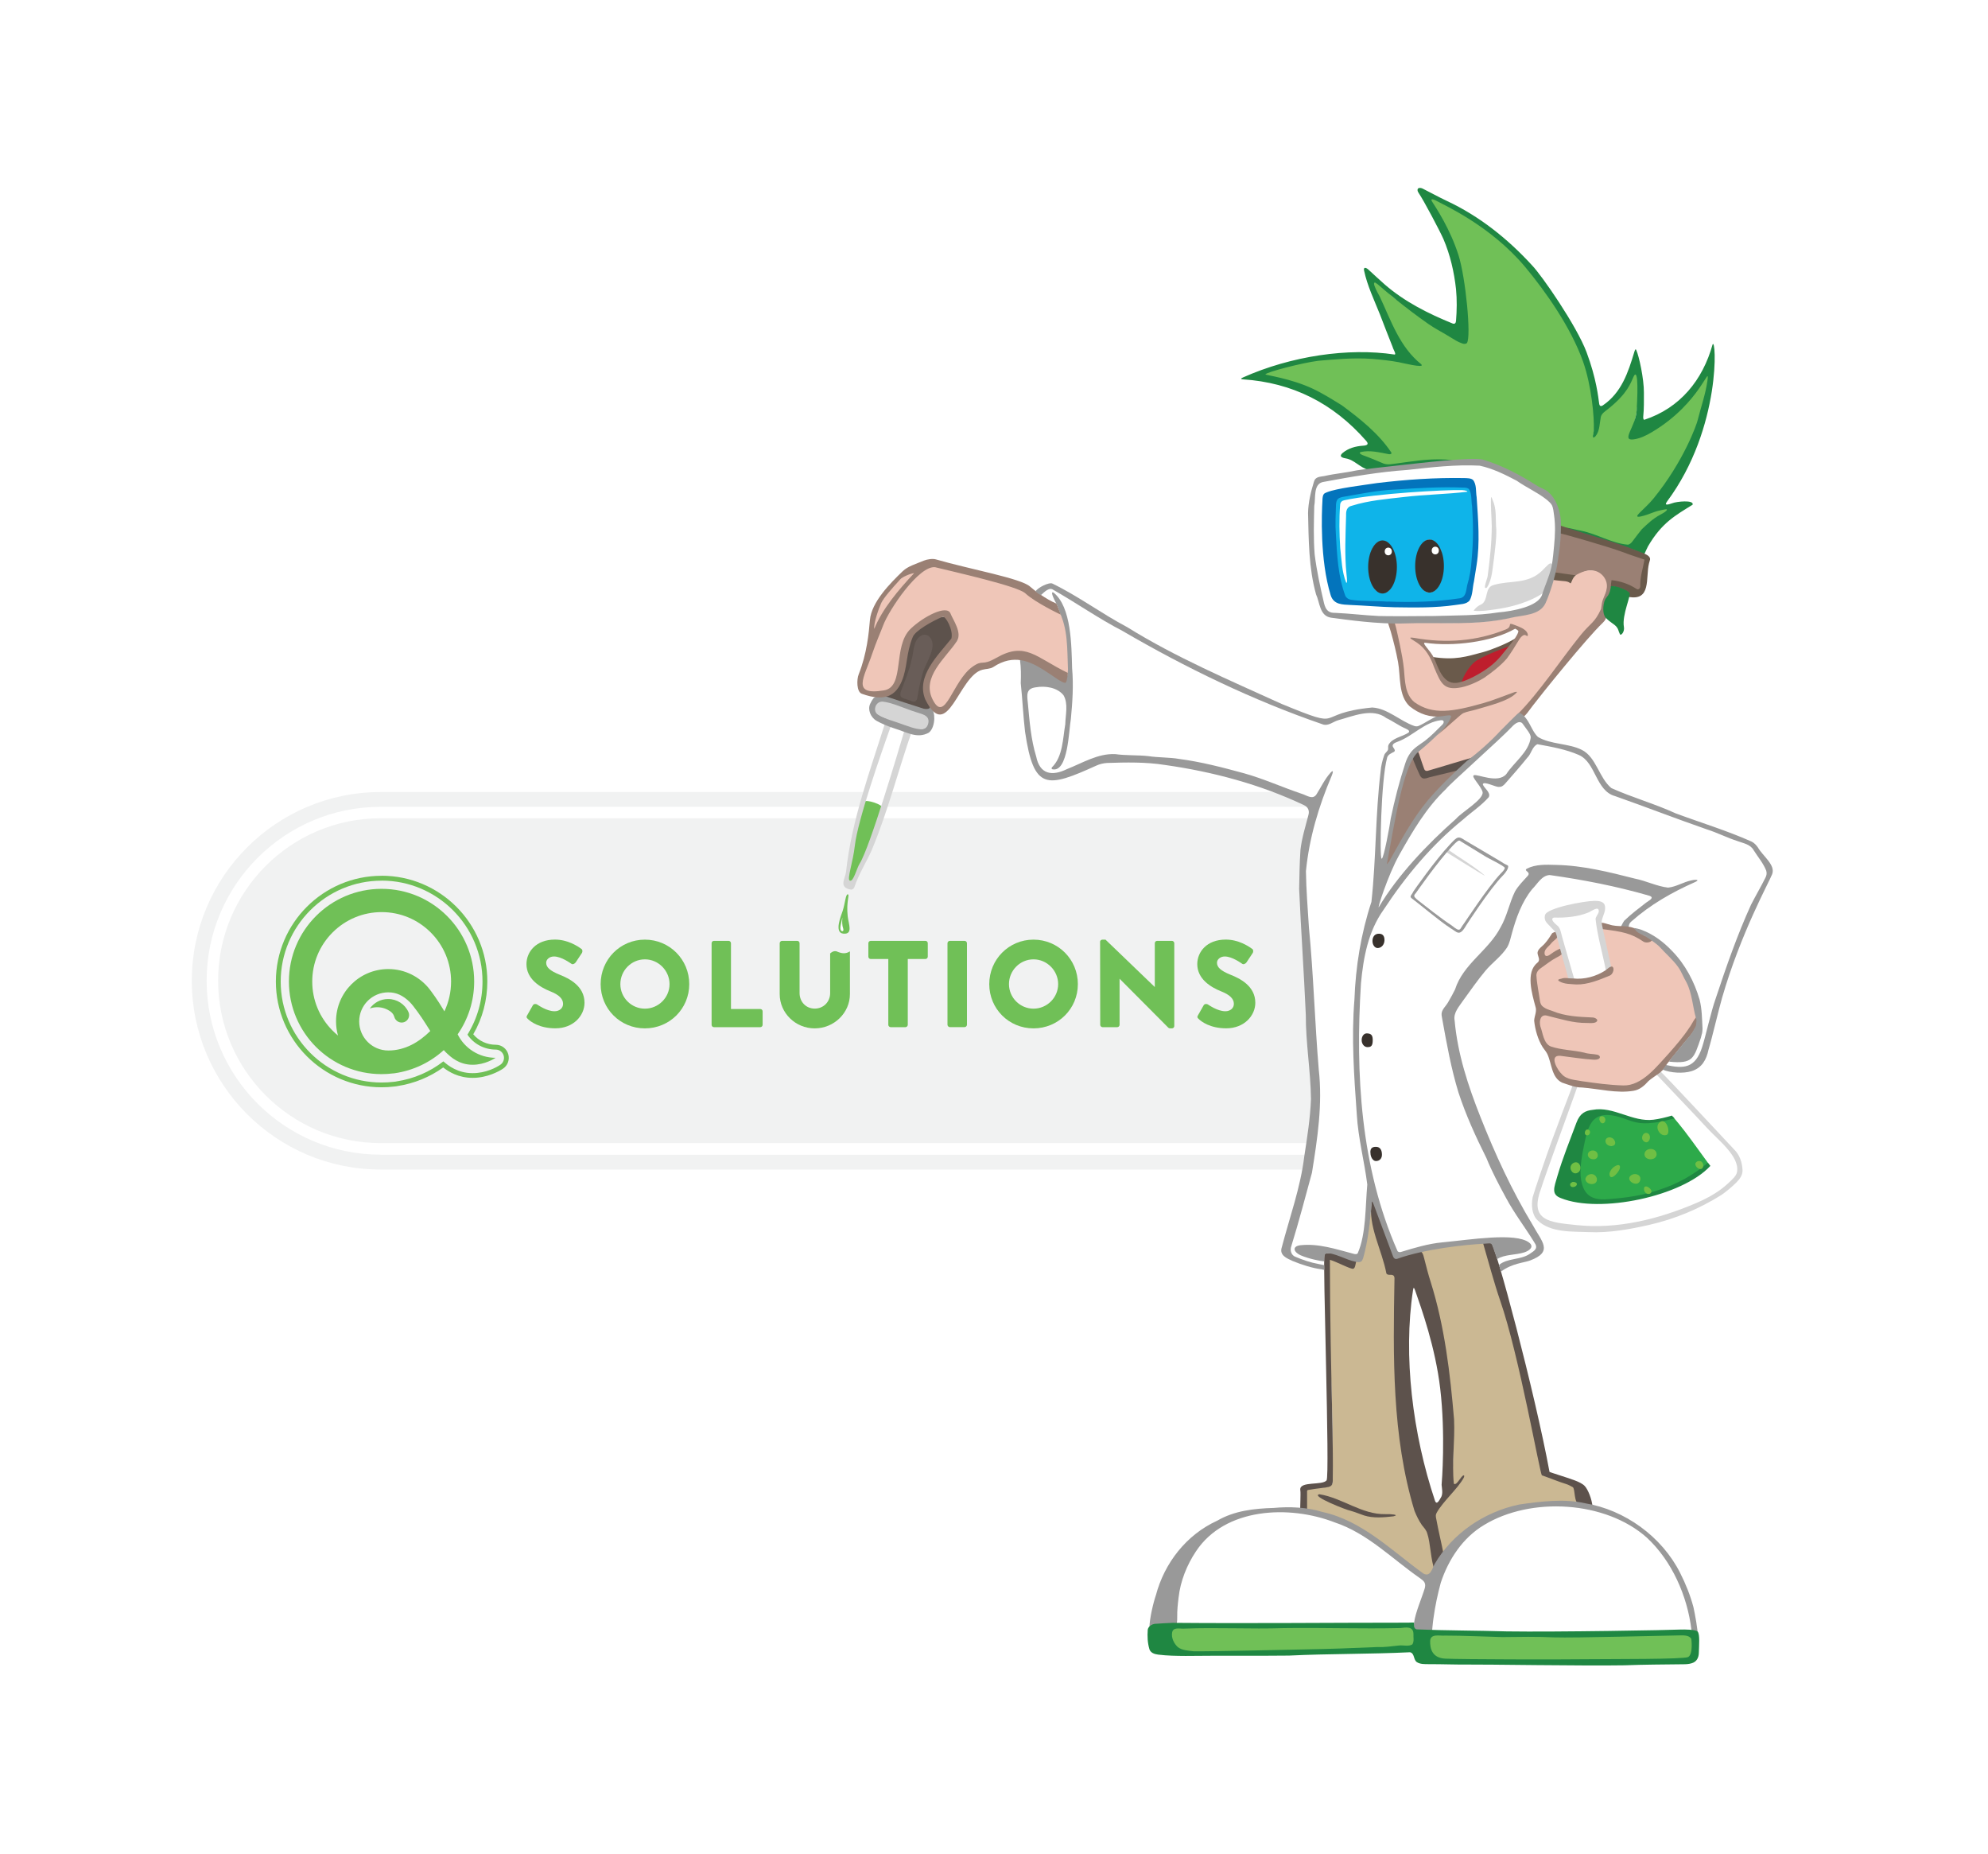<?xml version="1.0" encoding="UTF-8"?><svg xmlns="http://www.w3.org/2000/svg" id="a" viewBox="0 0 345.97 322.55"><defs><style>.b{fill:#469474;}.c{fill:#0374bc;}.d{fill:#70bf44;}.e{fill:#6a5a4b;}.f{fill:#f9f8f8;}.g{fill:#be1e2d;}.h{fill:#7dba95;}.i{fill:#9a8074;}.j{fill:#f1f2f2;}.k{fill:#1f8742;}.l{fill:#fff;}.m{fill:#cbb893;}.n{fill:#dab396;}.o{fill:#efc6b8;}.p{fill:#38312c;}.q{fill:#d5d5d5;}.r{fill:#695d58;}.s{fill:#0fb4e9;}.t{fill:#70c057;}.u{fill:#999;}.v{fill:#5d524c;}.w{fill:#2daa4a;}</style></defs><rect class="l" width="345.97" height="322.55"/><path class="j" d="M236.11,142.37H66.22c-15.58,0-28.26,12.68-28.26,28.26s12.68,28.26,28.26,28.26h169.89v-56.53Z"/><path class="j" d="M66.22,200.9c-16.69,0-30.26-13.58-30.26-30.26s13.58-30.26,30.26-30.26h170.58v-2.57H66.22c-18.11,0-32.84,14.73-32.84,32.84s14.73,32.84,32.84,32.84h170.58v-2.57H66.22Z"/><polygon class="l" points="158 127.05 154.32 139.38 152.86 143.57 149.34 142.03 153.11 130.14 154.49 125.84 158 127.05"/><path class="l" d="M202.31,283.31s1.59-12.38,6.36-15.69,10.88-6.4,20.37-4.18,20.04,12.22,20.04,12.22c0,0,1.92-6.4,7.32-9.66,5.4-3.26,12.63-5.97,21.84-3.3s12.46,8.57,14.48,12.76,2.62,10.1,1.71,11.2-45.43,0-45.43,0l-7.19-2.79-39.49.7v-1.24Z"/><path class="l" d="M269.58,159.3l7.59-1.78s1.57-.03,1.56.56-.62,1.96-.41,3.14,2.05,7.65,1.58,8.01-5.75,2.23-6.25,1.55-2.47-8.67-2.47-8.67l-1.6-1.82v-.98Z"/><path class="l" d="M274.18,188.62l-6.22,17.23s-1.98,5,.17,6.2,6.39,2.45,11.74,1.81,18.21-3.8,21.28-7.76,1.37-4.57-.64-6.79-12.22-13.06-12.22-13.06c0,0-2.08,2.41-5.82,2.64s-8.29-.27-8.29-.27Z"/><path class="l" d="M245.76,126.78s-4.44-2.79-6.61-3.12-6.02,1.06-6.72,1.34-.92,1.1-3.1.3-19.75-8.13-23.82-10.3-21.59-12.54-21.59-12.54c0,0-.95-.75-2.12,0s-4.24,12.88-3.51,19.58c.73,6.69,1.06,13.89,4.74,13s7.08-2.98,10.49-3.28,15.45,1.72,18.13,2.33,16,5.35,16,5.35l.99.62-1.71,8.2s.39,16.9.73,23.93c.33,7.03,1.23,18.8,1.23,18.8l-.78,9.05-1.82,8.13-2.58,9.85,1.9,1.19,5.3,1.39v-3.07l5.47,1.12,1.19-3.24,1.3-8.33,4.22,11.43,6.06-1.59,11.32-1.08-.39,3.09.39,1.67,2.02-.61,4.84-1.73.82-1.45-6.28-9.72-6.98-16.6-3.04-14.11,9.39-12.67,3.62-8.69,3.95-3.68,20.2,3.74-1.06,1.69-4.57,3.33-.84,1.56,6.47,2.62,4.07,4.57s2.97,5.24,2.57,9.5c-.39,4.26-6.03,6.21-6.03,6.21l.05,1.26s3.82,1.35,5.75-.88c1.93-2.24,5.07-15.41,6.52-19.21s6.02-13.72,6.02-13.72l-.45-1.56-2.62-3.46-20.36-7.64s-4.05-1.12-4.9-2.29-2.19-4.81-4.74-6.14-7.38-1.95-7.38-1.95l-2.56-4.09-1.31.42-10.28,9.41-5.56,5.96-6.58,11.33.02-4.24,3.13-13.19,1.82-3.96s3.37-2.39,4.37-3.58,1.57-1.87.96-2.14-2.02.41-2.02.41l-2.64,1.29-1.12.2Z"/><path class="l" d="M231.4,83.18s-1.84-.01-2.23.66-1.34,7.72-.95,11.45,1.49,9.83,2.18,10.93,3.68,1.11,5.52,1.27,23.21.67,27.75-.78,4.25-.45,5.27-3.07,2.16-7.08,2.3-9.52-.12-6.82-1.96-7.94-8.17-5.18-10.92-5.6-20.54,1.58-20.54,1.58l-6.41,1.02Z"/><path class="q" d="M251.78,148.31s6.3,3.94,6.55,4.03-1.19-1.11-3.47-2.59-2.93-1.99-2.93-1.99l-.38.4.23.16Z"/><path class="t" d="M271.13,88.88c-.58-1.44-.94-2.27-2.34-3.18-1.82-.99-3.45-2.19-5.3-3.15-3.04-1.46-6.95-2.99-10.43-2.26-1.67.18-2.88-.21-4.57,0-2.56.04-4.97.65-7.52.75-.5-.04-1.44-.43-1.88-.64-1.01-.53-1.8-.85-2.79-1.39-.26-.2.26-.7.49-.75,1.53-.28,2.47-.09,3.97.2,1.39.16-.13-.88-.42-1.28-1.95-2.36-4.21-4.08-6.67-5.94-1.79-1.25-3.14-1.81-5.04-2.86-1.23-.41-2.25-1.01-3.44-1.52-1.31-.3-3.38-.79-4.66-1.23-.75-.24-.24-1,.25-1.2,2.69-.66,5.07-1.48,7.85-1.81,2.93-.3,6.06-.97,9-.75,1.11.08,2.71.36,3.82.42,1.82.37,2.97.85,4.85,1.06,1.05.08-.26-.43-.47-.7-3.18-3.05-4.58-7.18-6.41-11.07-.21-.45-.72-2.14-.33-2.43.13-.07.79.18.98.33.76.72,1.35,1.14,2.04,1.9.37.43,1.18.91,1.67,1.23.53.39,1.04.9,1.59,1.26,2.29,1.65,4.71,2.62,7.06,4.18.75.38,1.45,1.33,2.27.81.89-1.22.11-2.04.21-3.46.2-2.21-.1-3.67-.61-5.77-.44-3.08-1.19-6.46-2.45-9.29-.7-1.03-1.65-2.73-2.26-3.82-.37-.59-1.15-2.5.17-2.04,1.66,1.04,3.5,1.81,5.16,2.76,1.45,1,2.82,2.02,4.3,2.93.56.54,1.31,1.27,1.95,1.73,1.6,1.2,2.87,2.57,4.21,4.07,1.24,1.3,2.36,2.4,3.43,3.9.72,1.03,1.49,2.4,2.12,3.49,2.02,2.42,3.87,5.15,4.57,8.28.33,1.4,1.07,2.6,1.23,4.07.4,1.19.53,2.75.64,4.02.15,1.68.18,3.3.08,4.94-.01.47-.48,1.53.28.73.87-1.07.15-2.24.78-3.4.29-.44,1.18-1.13,1.62-1.42,1.14-.67,1.78-1.47,2.46-2.6.51-.71.93-1.46,1.28-2.26.17-.3.4-.89.8-.77.1.05.18.17.24.33.19.86.2,1.77.3,2.65.24,1.39-.37,2.59-.42,3.95-.27,1.37-.61,2.43-.84,3.8-.07.22.8.25,1.45.06,3.08-1,5.43-3.37,7.84-5.4,1.21-1.34,2.5-3.49,3.57-4.92,1.66-1.73-.98,7.58-1.03,8.03-.28,2.28-1.85,4.59-2.71,6.72-1.69,2.43-2.93,4.37-4.8,6.67-.71.82-1.25.87-1.99,1.67-.23.25-.76.81-.68,1,.2.41.48.01.85-.11.87-.32,2.19-.88,3.05-1.06.4-.08,1.82.09.81.81-1.47.88-3.01,2.09-4.18,3.36-.78.75-1.27,2.39-2.31,2.78-2.8-.21-5.61-1.7-8.37-2.24-.96-.29-3.2-.88-4.07-1.37-.41-.42.13-1.05-.18-1.62l-.05-1.17Z"/><path class="i" d="M270.5,97.93c-.02-.52.51-4.1.64-5.37.17-.59,1.48.2,1.98.35,2.49.66,4.92,1.53,7.37,2.36,1.88.71,4.03.88,5.76,1.8.08.1,0,.45,0,.59-.11.7-.33,1.45-.44,2.17-.15.76-.2,1.59-.23,2.41-.03.22-.5.85-.7.77-1.21-.71-1.87-1.31-3.26-1.54-.2-.03-.82-.39-.91-.19-.11.7-.25,1.41-.61,2.06-.24.5-.7.86-.81,1.42-.21.75.11,1.47.26,2.19.08.55-.23,1.04-.61,1.4-2.89,2.75-10.73,12.5-12.14,14.36-.89,1.17-1.17,1.65-1.8,2.13-.51.33-1.62.98-2.4,2.02-.33.44-.25-.38-.77-.14-1.43.7.88-1.51,1.1-1.73,3.13-3.1,5.71-6.57,8.48-9.95.65-.98,1.68-2.18,2.42-3.08,1.55-2.14,2.94-3.8,4.36-6.04.08-.14.19-.32.19-.47,0-.09-.05-.32-.09-.4-.07-.21.03-.4.17-.58,1.78-1.66,1.32-4.63-1.22-5.15-1.6-.33-2.89,1.08-4.11,1.89-.32.08-.05-.39.04-.54.18-.29-.24-.42-.44-.57-.68-.29-.85.18-1.57,0-.18-.04-.73-.11-.82-.27,0,0,.2-1.52.18-1.94Z"/><path class="l" d="M247.24,111.61s1.65,2.33,1.76,2.59l.11.26s2.06,1.12,5.87.11,9.06-3.11,9.16-3.37.42-1.49.2-1.74-.89-.46-.89-.46c0,0-2.19,1.59-5.97,2.25-2.16.37-5,.59-6.56.54s-3.67-.18-3.67-.18Z"/><path class="e" d="M262.62,112.57c-1.12.68-2.98,1.08-4.04,1.91-1.94,1.17-3.04,4.76-5.61,4.6-1.27-.04-2.36-1.35-2.82-2.49-.34-.78-1.09-2.33-.89-2.29,4.02.63,5.95-.07,8.86-.84,1.35-.36,3.95-1.4,5.5-2.32.27-.16-.51,1.11-.99,1.44Z"/><path class="g" d="M263.16,112.27s-3.9,1.29-6.09,2.6c-1.59.95-2.95,3.79-2.71,4.22s4.62-2.11,5.73-3.16,3.06-3.66,3.06-3.66Z"/><path class="o" d="M252.57,124.92c1.07-2.46-6.65.96-7.96-4.75-.74-3.21-.87-7.41-1.82-10.25-.59-1.78-.49-1.74.84-1.78,2.45-.06,6.31.25,8.72.25,3.66-.05,7.32-.12,10.87-1.04,4.41-.65,5.37-1.96,6.74-6.33.32-1.19,1.62-.39,2.59-.18.52.12.72-.11,1.22-.45.93-.65,2.11-1.21,3.26-1.14,1.61.04,2.91,1.65,2.57,3.22-.16.94-.67,1.63-.82,2.49-.04.12-.11.87-.15,1-1.14,2.47-1.8,2.39-3.49,4.47-3.44,4.22-7.24,10.07-11.1,13.91-1.13,1.09-2.52,2.77-3.52,3.92-1.29,1.33-2.88,2.93-4.46,3.97-2.08.98-4.48,1.55-6.73,2.26-.63.18-1.7-.02-2.07-.66-.32-.59-.54-1.81-.78-2.45-.37-.99.96-1.55,1.99-2.18,1.71-1.04,4.09-4.29,4.09-4.29ZM251.44,118.62c1.42,1.53,3.46-.05,5.21-.29.96-.26,1.45-.94,2.3-1.42,1.07-.77,2.18-1.33,3.03-2.41.63-.9,1.29-1.89,1.86-2.85.34-.62.79-1.49,1.53-1.33.44.1.34-.02.08-.33-.58-.69-1.11-.91-2.01-.99-.62-.06-.72.31-1.23.7-.15.11-.94.37-1.16.46-4.35,1.73-8.64,2.01-14.17,1.13-.08.05-1.24-.33-1.03-.15.24.19.96.53,1.26.74.48.33.64.77,1.09,1.15,1.21.99,1.27,2.29,1.95,3.56.32.58.46,1.05.83,1.56l.47.46Z"/><path class="i" d="M241.25,150.69c0-3.06,1.15-6.23,1.58-9.29.51-2.81,1.28-5.61,2.28-8.3.25-.48.38-1.47.88-1.33.48.16.97,1.98,1.69,2.44,1.13.75,2.46.08,3.71-.21,1.27-.33,2.88-.42,2,.7-2.29,2.42-5.18,5.15-7.03,7.93-1.87,2.61-3.17,5.59-5.09,8.07h-.01Z"/><path class="v" d="M248.81,135.23c-.37.11-.79.3-1.17.2-.27-.07-.45-.35-.57-.6-.38-.82-.75-1.66-1.07-2.47-.41-1.04,0-1.27.22-1.75.34-.57.75.56.87.98.26.75.5,1.54.78,2.26.12.26.36.34.64.25,2.28-.65,5.77-1.75,7.92-2.34,1.09-.13-2.06,2.12-2.28,2.17,0,0-3.82.92-5.33,1.3Z"/><path class="o" d="M270.99,162.42c.17.61.76,2.83.94,3.44-.66.42-2.11.61-2.8,1.05-.45-.24-.94-1.15-.64-1.56.47-.66.95-1.07,1.44-1.71.06-.08.98-1.16,1.06-1.21Z"/><path class="o" d="M281.72,161.7c1.82.36,3.08.65,4.73,1.47.59.2,1.81.68,1.99.81,2.83,2.44,5.36,5.9,6.09,9.65.24,1.48,1.48,2.77.12,4.71-1.28,1.81-2.85,3.8-4.32,5.44-1.77,1.95-3.55,4.1-6.01,5.21-.91.36-2.81.18-3.77.13-2.31-.14-3.99-.45-6.28-.81-.87-.15-1.72-.41-2.45-.93-1.11-.63-2.59-4.17-.29-4.03,1.06-.06,6.65,1.68,6.77.54-.42-.53-1.84-.24-2.49-.4-2.2-.56-4.17-.33-6.19-1.3-.48-.3-1.12-1.41-1.33-1.93-.36-.97-.48-2.46-.37-3.33.1-.92,1.23-.51,1.94-.31,2.46.57,4.57,1.6,7.09,1.17.6-.18.87-.45.24-.61-1.26-.23-2.3.12-3.54-.13-1.61-.28-5.38-.74-5.95-2.44-.21-.68-.46-2.35-.59-3.05-.33-1.76,0-2.59,1.45-3.85,1.63-1.42,4.13-3.43,3.89.12-.07.96,1.34,2.04.73,2.56-.82.77.52.72.96.74,1.62.08,3.14-.68,4.68-1.21,1.11-.31,1.42-.31,1.16-1.53-.2-1.51-.74-3.91-1.11-5.33-.08-.39-.41-1.51-.19-1.84,0,0,2.58.4,3.04.48Z"/><path class="q" d="M288.88,186.33c1.72,1.64,10.46,11.09,12.91,13.67.97.93,1.4,2.26,1.46,3.58.04.86-.47,1.56-1.08,2.17-.81.8-1.69,1.53-2.62,2.18-3.82,2.4-8.12,4.19-12.54,5.19-3.37.77-7.06,1.43-10.52,1.26-2.69-.13-6.69.17-8.95-2.1-.96-.96-1.09-2.7-.8-4.01.2-.81,2.38-7.23,3.26-9.62,1.22-3.28,2.64-7.12,3.84-10.19l.69.56c-.78,2.28-5.76,15.82-6.36,17.85-2.07,5.6,1.59,5.8,6.15,6.28,7.12.76,14.23-1.01,20.71-3.76,2.1-.89,4.12-1.99,5.79-3.57.6-.58,1.33-1.17,1.47-1.89.51-2.72-3.33-5.6-5.23-7.69-1.79-1.97-8.13-8.56-8.97-9.48-.2-.23.52-.71.79-.45Z"/><path class="m" d="M258.91,216.03c.49,1.67.68,3.4,1.13,5.08,1.09,3.48,2.24,8.1,3.06,11.66.7,2.44.84,3.13,1.39,5.55.43,1.5,1.22,3.79,1.53,5.32.85,4.19,1.86,6.98,2.22,10.63.07,1.48.76,2.27,2.03,2.72.56.21,2.22.92,2.78,1.12,1.16.31,2.27,1.18,2.43,2.43.49,1.82-1.77,1.07-3.21,1.07-2.28-.03-4.68.15-6.98.43-12.54,1.96-14.03,12.61-14.83,6.83-.16-1.11-.37-3.35-.58-4.32-.1-.47-.15-.98.03-1.44,1.23-2.04,3.1-3.75,4.43-5.76.13-.19.46-.34,0,0-.37.19-1.22,1.86-1.63,1.22-.17-.4,0-1.93.04-2.44.13-1.34.16-2.73.15-4.08.04-4.41-.12-8.97-.86-13.32-.68-6.74-2.39-13.2-4.37-19.65-.35-.86-1.29-1.69-.29-1.89,1.31-.37,3.29-.71,4.62-.86,1.43-.15,2.57-.21,4.02-.3.37-.03,2.79-.35,2.89,0Z"/><path class="m" d="M226.9,263.06v-4.02c1.3-.44,4.15.27,5-.92.06-3.17.04-6.35.02-9.53-.23-9.81-.76-20.24-.78-30.05,1.51.43,1.98.87,4.79.83,1.94-.02,2.65-9.1,2.65-9.1,0,0,2.19,7.36,2.85,10.59.36-.07,1.63.69,1.91.63.51,12.94-1.38,28.98,4.03,42.35,1.25.71,1.78,3.12,1.99,4.34.44,1.41.86,7.64-1.92,5.82-6.47-4.23-12.7-9.63-20.54-10.95Z"/><path class="v" d="M274.91,261.67c-1.06.05-.74-2.67-1.21-2.92-.37-.19-.72-.41-1.12-.53-1.43-.44-2.83-1.04-4.24-1.52-.35-.21-3.96-20.92-7.28-30.45-1.02-2.96-2.05-6.81-2.93-9.83-.23-.75.66-.64,1.28-.4.82.35,7.72,26.35,10.25,40.08,0,0,.8.3,1.76.59,1.66.56,3.71,1.1,4.39,1.89.51.53,1.25,2.26,1.34,3.64,0,0-1.69-.58-2.25-.55Z"/><path class="v" d="M242.68,222.34c-.04-.24-.05-.21-.09-.3-.04-.06-.09-.11-.15-.15-.34-.2-.95.08-1.17-.32-.76-4.1-3.24-8.26-2.57-12.42.07-.28.16-.31.29-.04,1.24,2.9,2.21,6.06,3.4,9.01.14.3.34.45.68.39.84-.17,1.71-.35,2.47-.57,1.39-.33,1.92-.77,2.33,1.09.29,1.17.72,2.82,1.12,4.06,2.42,7.69,3.38,15.87,4.06,23.89.17,3.71-.41,7.5-.04,11.17.5.45,1.26-1.44,1.73-1.45.16.07.04.28-.01.43-1.08,1.95-3.6,4.09-4.71,6.08-.2.36-.16.65-.08,1.03.34,1.89.92,4.28,1.28,6.14.1.89-.44,1.18-1,1.8-.16.14-.38,1.25-.54,1-.68-1.55-.74-4.79-1.29-6.35-.16-.59-.55-.99-.92-1.45-.53-.76-.95-1.62-1.31-2.51-3.96-13.05-3.72-26.94-3.48-40.45v-.09ZM246.25,224.48c-.04-.12-.15-.44-.23-.38-.05.03-.08.18-.11.37-1.75,11.39-.08,25.03,3.82,36.65.33.9.84-.27,1.11-.71.28-.62.1-1.39.04-2.06.05-.45.7-8.81-.24-16.74-.85-7.19-3.24-13.86-4.38-17.12Z"/><path class="v" d="M230.5,218.26c-.35.7.97,38.61.36,39.32-.77.91-4.61.1-4.58,1.58.09.6.02,1.22.03,1.83,0,0,0,0,0,0l-.04,1.55,1.2.21v-3.32c0-.09.07-.16.15-.18,3.76-.68,4.39-.08,4.32-1.98.06-3.17-.02-5.5-.04-8.67-.23-9.81-.45-19.6-.46-29.4,1.1.29,3.63,1.68,4.07,1.55.38-.11.36-.86.59-1.55,0,0-5.19-1.8-5.61-.93Z"/><path class="t" d="M245.87,286.74c-.34.66-42.14,1.75-42.25,0-.05-.83-.34-4.04,1.06-3.6,6.2-.09,12.89.07,19.11-.06,7.23-.19,14.5-.06,21.81-.2,1.25-.02.63,3.18.28,3.86Z"/><path class="t" d="M148.97,143.99c.52-1.84.83-3.4,1.41-4.48.27-.51,3.41.48,3.23,1.17-1.33,5.11-1.62,4.79-2.35,6.57-.62,1.23-1.09,2.81-1.79,4.02-.13.19-.81,3.16-1.92,2.33-.15-.11.65-4.46.84-5.33.31-1.44.59-4.28.59-4.28Z"/><path class="q" d="M158.66,127.33c-2.22,6.31-4.12,13.79-6.91,20.48-.77,1.84-2.26,4.13-3.09,6.62-.06.19-.4.39-.55.36-2.26-.37-1-1.93-.87-3.13.95-8.91,4.2-17.58,6.83-26,.14-.45.66.17,1.12.24-1.91,5.31-5.92,16.83-6.42,21.21-.33,2.97-1.42,5.88-.88,6.11.64.27,1.21-2.18,1.72-2.97,1.76-2.78,6.75-19.62,7.88-23.47-.12.41.78.37,1.17.55Z"/><path class="u" d="M155.72,126.76c-1.21-.37-2.48-.95-3.17-1.34-1.05-.6-1.59-1.98-1.11-2.97.75-1.56.98-1.28,3.01-1.53.49-.07,1.26-1.81,2.51-1.53.28.08,3.01.88,3.58,1.09.72.26,1.19,2.1,1.37,2.33.55.68.7,1.51.68,2.26-.02.82-.28,1.89-.95,2.41-2.03,1.1-3.78-.07-5.93-.72ZM161.51,125.42c-.07-1.18-1.69-1.09-2.51-1.5-1.73-.61-3.44-1.36-5.23-1.73-1.17-.06-1.91,1.11-1.03,2.02.56.51,1.34.7,2.05.92,1.7.42,3.33,1.11,5.06,1.6,1.01.35,1.61-.2,1.65-1.22v-.09Z"/><path class="v" d="M156.11,119.29s-1.36,1.56-1.66,1.63-.48.18-.37.22,6.48,2.13,6.71,2.18,1.37.18.94-.58-1.15-2.71-.93-3.85,2.66-5.02,3.42-5.86,2.1-1.88,1.66-3.2-.6-2.59-1.86-2.51-4,.71-4.87,2.36-1.61,5.01-1.84,5.79-.19,1.99-.39,2.45c-.35.8-.81,1.37-.81,1.37Z"/><path class="k" d="M290.12,87.25c-.68.92.51.42.93.3.66-.28,3.78-.63,3.52.26-3.01,1.88-5.36,3.12-7.77,7.25-.29.5-.77,1.96-1.06,1.58-1.02-1.32-3.91-1.48-5.48-2.01-2.1-.48-3.63-1.51-5.72-1.96-.71-.18-1.6-.47-2.19-.85.84-.01,1.95.39,2.85.53,2.75.55,5.32,2.19,8.11,2.42.32-.05.59-.31.79-.58.55-.73,1.07-1.44,1.63-2.11.96-.91,1.94-1.85,3.13-2.48,1.61-.85,1.23-1.01,1.11-1-.28.03-.72.13-1.04.2-1.14.22-2.04.77-3.34,1.05-1.84.39.55-1.12,2.19-3.14,5.2-6.39,7.53-12.87,7.71-13.77.55-2.2,1.32-4.35,1.64-6.6.47-3.4-1.05,3.74-9.65,8.85-.98.58-2.07,1.12-3.2,1.26-2.22.28.37-2.23.54-4.96.3-4.84.12-7.35-.54-5.93-.47,1-1,2.88-4.45,5.62-.49.39-1.08.74-1.24,1.36-.22,1.1-.16,2.45-.94,3.38-.75.72-.28-.63-.29-1.05.13-2.12-.38-7.78-1.87-11.98-2.12-5.96-6.56-12.24-10.05-16.42-6.04-7.23-14.23-10.83-15.58-11.59-.35-.17-.9-.4-.7.09.81,1.27,3.2,4.85,4.66,9.42,1.24,3.88,2.25,14.21,1.47,15.29-.21.2-.51.18-.81.08-.78-.26-1.48-.72-2.18-1.15-1.23-.78-2.54-1.41-3.73-2.25-4.16-2.91-7.61-5.86-8.48-6.62-2.04-1.81-.26,1.36.01,1.83,2.01,4.26,3.45,8.77,7.24,11.81.8.8-3.61-.32-3.92-.36-1.26-.25-3.27-.47-4.56-.57-3.42-.26-7.02.12-9.39.32-2.8.33-9.15,2-9.25,2.37-.03.12,4.47.7,8.3,2.52,1.72.81,3.37,1.86,5,2.86,3.2,2.36,6.44,4.94,8.63,8.24.05.27-.24.29-.46.26-1.58-.29-3.26-.74-4.88-.37-.42.17.07.42.29.52,1.25.45,2.49.97,3.7,1.49.74.26,1.53.06,2.28-.03,2.8-.35,5.27-.84,8.45-.68,1.27.06,1.84.28,1.97.47-.71.33-2.61.28-3.43.4-3.9.39-7.5.66-11.41.97-1.37.06-2.66-1.49-3.92-1.89-.42-.19-1.23-.15-1.4-.56-.02-.19.15-.39.32-.53,1-.84,2.25-1.17,3.5-1.26.67-.03,1.18-.21.58-.86-5.75-6.57-12.86-10.12-21.44-10.69-.48-.04-.34-.17.02-.33,8.41-3.75,18.33-5.19,26.34-3.99.43.06-.21-.91-.3-1.31-.75-1.87-1.46-3.71-2.18-5.59-1.02-2.56-2.23-5.05-2.8-7.74-.04-.19-.01-.36.09-.41.13-.08.39.04.61.22.96.86,1.91,1.78,2.89,2.63,3.47,3.02,7.62,5.1,11.84,6.81.38.13.54-.09.58-.44.15-1.85.18-3.71,0-5.55-.33-2.99-1.01-5.95-2.19-8.71-.6-1.37-3.43-6.74-4.34-8.06-.2-.26-.28-.76.11-.82.18-.04.39,0,.59.09,1.4.7,2.78,1.47,4.2,2.14,5.67,2.64,10.63,6.6,14.84,11.2,1.72,1.77,7.79,10.55,9.51,15.14s2.05,7.93,2.18,8.85c.05.49.26.66.67.39,3.25-2.22,4.39-5.74,5.45-9.25.07-.21.21-.74.35-.36.48,1.04,1.34,4.97,1.33,7.41,0,1.42.03,2.71-.12,4.21,0,.19-.01.44.18.51,6.23-2.04,10.17-6.92,11.88-13.07.63-1.68,1.65,14.43-7.91,27.28Z"/><path class="u" d="M230.12,220.87c-1.75-.22-3.54-.8-5.17-1.47-1.02-.47-2.33-.99-1.89-2.35,1.38-5.28,3.26-10.4,3.92-15.83.51-3.31,1.04-6.64,1.17-9.99-.06-4.87-.92-9.8-.9-14.65-.32-7.31-.83-14.59-1.16-21.91.04-2.27.08-4.54.23-6.8.23-2.05.88-4.1,1.39-6.08.2-.72-.04-1.36-.77-1.7-7.64-3.62-15.89-5.82-24.25-7-3.31-.52-6.69-.45-10.03-.34-.63.04-1.24.18-1.82.44-8.68,3.93-10.93,4.39-12.45-5.87-.33-2.82-.45-5.66-.75-8.46.06-1.34.05-2.65-.12-3.95-.02-.25,0-.45.12-.56.23-.25.99.02,1.55.32,1.8.96,3.33,2.34,5.18,3.23,1.75,1.09,1.09-1.76,1.16-2.67-.12-3.74-.23-7.6-2.06-10.91-.15-.33-.32-.74-.37-1-.04-.24.04-.32.24-.22,3.16,2.5,3.12,9.37,3.24,13.19.26,2.94.06,5.91-.22,8.83-.35,1.85-.46,9.31-3.21,8.73-.15-.06-.18-.18-.09-.33,1.92-1.87,1.89-5,2.33-7.5.03-1.65.56-3.56-.31-5.06-1.1-1.36-3.18-1.67-4.84-1.37-1.68.22-1.52,1.29-1.37,2.69.3,3.14.52,6.29,1.46,9.36.63,3.1,2.75,3.46,5.39,2.16,2.66-1.04,5.34-2.73,8.36-2.59,1.92.27,3.91.14,5.76.35,1.69.26,3.8.21,5.3.48,3.84.5,7.65,1.49,11.34,2.5,3.39.94,6.67,2.43,9.99,3.55.9.25,1.96,1.15,2.63.13.8-1.26,1.42-2.62,2.42-3.74.6-.68.47-.08.24.48-2.28,5.35-3.92,10.85-4.49,16.63.05,3.25.31,6.5.52,9.77.8,8.2,1.02,16.49,1.71,24.71.69,6.07-.22,11.98-1.18,17.97-1.14,4.19-2.3,8.6-3.59,12.77-.28.76-.02,1.64.8,1.9,1.23.52,2.54.96,3.89,1.21.36.1.96.17,1.04.22v.81s-.32-.05-.32-.05Z"/><path class="u" d="M282.73,160.14c1.15-1.11,2.46-2.09,3.73-3.08.43-.34,1.63-.87.53-1.22-5.67-1.64-11.47-2.77-17.31-3.59-1.4.08-2.14,1.58-3.05,2.47-1.79,2.2-2.79,5.01-3.53,7.73-.22.81-.39,1.66-.82,2.39-1.01,1.57-2.6,2.66-3.79,4.09-1.34,1.6-2.57,3.38-3.8,5.07-.72,1.09-1.81,2.17-1.54,3.58.52,5.81,2.35,11.36,4.49,16.76,2.56,6.48,5.46,12.79,9.1,18.81,1.55,2.88,3.66,4.62-.47,6.17-1.07.4-3.12.48-5.06,1.93l-.34-1.15c1.41-1.22,3.74-.86,5.31-1.91.92-.61,1.59-.98.81-2.07-1.6-2.6-3.47-5.02-4.9-7.7-1.24-2.28-2.45-4.57-3.42-6.95-1.85-3.69-3.56-7.44-4.85-11.37-1.29-4.21-2.05-8.5-2.84-12.86-.07-.36-.14-.71-.08-1.03.13-.68.77-1.2,1.13-1.86.42-.72.83-1.45,1.19-2.19,1.41-4.45,5.83-6.77,7.92-10.81,1.13-1.95,1.52-4.2,2.5-6.21.56-1.01,1.42-1.84,2.19-2.7.73-.77-.77-.87-.11-1.3,1.55-.79,3.39-.7,5.09-.65,4.66.09,9.25,1.25,13.74,2.39,1.96.39,3.77,1.33,5.75,1.56,1.45-.15,2.64-.98,4.09-1.27.73-.17,1.58-.12.52.34-3.94,1.75-7.69,3.88-11.01,6.82-.12.11-.23.23-.29.33-.21.35-.15.89-.37.95-.27.05-1.03.05-1.23-.23,0,0,.48-.97.68-1.22Z"/><path class="i" d="M290.01,185.28c-.64,1.33-2.05,1.87-3.12,2.81-.73.82-1.53,1.53-2.62,1.7-2.92.49-6.02-.35-8.95-.57-1.25,0-2.28-.46-3.47-.85-1.87-.89-1.78-3.34-2.58-5-.21-.41-.52-.77-.78-1.14-.84-1.32-1.34-3.07-1.5-4.65.04-.84.53-1.64.21-2.48-.58-2.19-1.72-5.91.33-7.57.62-.48.12-1.07.05-1.66-.04-.76.89-1.2,1.35-1.81.44-.49.83-1.11,1.17-1.65.1-.14.75-.36.82-.31.91.72-.46,1.44-.93,1.99-.35.5-1.03.9-1.17,1.49-.11.59.14,1.15,1.1.4.31-.24,1.4-.97,1.77-.93.27.03.32.51.24.79-.08.3-.88.67-1.14.82-.87.45-1.68,1.13-2.46,1.66-.49.32-.95.74-.95,1.37.08,1.5.42,2.99.62,4.47.05.3.15.61.34.83.54.52,1.16.69,1.86.93,2.17.9,4.55,1.01,6.88,1.11.54-.02,1.34.47.58.86-.47.19-1.02.1-1.53.1-2.36.03-4.52-.69-6.81-1.25-1.21-.38-1.5.84-1.25,1.84.44,1.17.55,2.99,1.82,3.5,1.87.63,3.89.62,5.81,1.07.73.25,1.62.21,2.32.37.36.1.58.45.25.69-.24.16-.63.18-.93.17-1.92-.11-3.89-.45-5.84-.68-1.99-.12-.44,2.51.29,3.19.9,1.01,2.35.99,3.58,1.24,2.38.34,4.67.66,7.11.73,3.3.11,5.93-3.41,7.98-5.61,1.26-1.44,2.49-2.85,3.56-4.48.33-.38.95-1.81,1.43-1.96.82.37-.84,2.86-1.23,3.31-1.45,1.68-2.79,3.37-4.16,5.06l-.04.07Z"/><path class="e" d="M280.33,102.12c.01-.26.06-.9.12-1.18,1.59.18,2.98.64,4.34,1.52.34.27.66-.13.67-.43-.06-1.69.45-3.04.73-4.66-1.17-.42-2.43-.78-3.6-1.25-2.97-1.1-10.65-3.26-11.21-3.36-.31-.35-.05-1.4,0-1.38,2.52.93,10.34,3.11,13.16,4.31,1.01.43,2.73.82,2.62,1.66-.03.2-.14.45-.19.69-.61,2.51.46,6.6-3.62,5.8-.24-.05.09-.56.04-.77-.8-.53-1.84-.9-2.8-1.02l-.26.07Z"/><path class="k" d="M280.35,102c.8-.12,2.04.39,2.74.76.11.08.34.24.45.33.45.36-1.32,3.85-.93,6.02.15.82-.53,1.59-.7,1.23-.28-.6-.26-.89-.6-1.29-.53-.59-1.01-.68-1.84-1.54-.64-.67-.52-2.26-.16-3.13.18-.39.53-.68.7-1.08.22-.42.34-1.29.34-1.29Z"/><path class="i" d="M278.73,160.55c.43.01.92.22,1.32.3,1.48.53,3.17.02,4.57.76.52.39,1,.87,1.57,1.18.34.22,1.12.15,1.27.52.25.63-.97.85-1.45.53-2.12-1.46-3.67-1.74-7.15-2.18,0,0-.45-1.13-.12-1.12Z"/><path class="q" d="M283.69,289.69c.51,0,1.02-.01,1.53-.02-.51,0-1.02.01-1.53.02Z"/><path class="q" d="M230.48,221.87c0,.46,0,.92,0,1.38,0-.46,0-.92,0-1.38Z"/><path class="q" d="M228.16,258.11c-.38.08-.75.16-1.13.24.38-.08.75-.16,1.13-.24Z"/><path class="u" d="M249.34,124.17c.33-.04.66-.09.99-.13-.33.04-.66.09-.99.13Z"/><path class="f" d="M259.91,289.65c.39-.01.78-.02,1.17-.03,0,.03.02.06.03.09-.4-.02-.81-.04-1.21-.06Z"/><path class="q" d="M282.94,289.71c.16,0,.33-.01.49-.02-.16,0-.33.01-.49.02Z"/><path class="q" d="M286.46,102.66c0-.13,0-.25-.01-.38,0,.13,0,.25.01.38Z"/><path class="u" d="M236.64,80.83c.11.04.22.08.32.12-.11-.04-.21-.08-.32-.12Z"/><path class="q" d="M231.01,254.47c0,.09.01.18.02.27,0-.09-.01-.18-.02-.27Z"/><path class="q" d="M282.15,289.81c.09-.02.18-.04.28-.06-.09.02-.18.04-.28.06Z"/><path class="q" d="M286.83,289.63c.12,0,.24,0,.37,0-.12,0-.24,0-.37,0Z"/><path class="f" d="M258.26,289.63c.12,0,.23,0,.35.01-.12,0-.23,0-.35-.01Z"/><path class="q" d="M224.53,288.07c.08-.02.16-.03.25-.05-.08.02-.16.03-.25.05Z"/><path class="u" d="M254.86,185.91l.03-.1s-.02.06-.04.09c0,0,0,0,0,0Z"/><path class="q" d="M285.91,289.66c.11,0,.22-.01.33-.02-.11,0-.22.01-.33.02Z"/><path class="q" d="M286.55,100.56c0-.06.01-.11.02-.17,0,.06-.01.11-.02.17Z"/><path class="q" d="M286.45,103.16s.04-.09.06-.13c-.02.04-.04.09-.06.13Z"/><path class="f" d="M207.23,288.12s.08-.02.12,0c-.04,0-.08,0-.12,0Z"/><path class="u" d="M265.24,124.14s0,0,0,0c.02,0,.03,0,.05,0-.02,0-.03,0-.05,0Z"/><path class="q" d="M270.28,289.74s.09,0,.13,0c-.04,0-.09,0-.13,0Z"/><path class="q" d="M272.15,289.75s.09,0,.13-.01c-.04,0-.09,0-.13.01Z"/><path class="f" d="M237.09,162.98c.15-.59.31-1.18.46-1.77-.15.59-.31,1.18-.46,1.77Z"/><path class="f" d="M240.1,135.57c.08-.36.16-.72.24-1.07-.08.36-.16.72-.24,1.07Z"/><path class="f" d="M239.86,138.28c.07-.3.13-.6.2-.9-.07.3-.13.6-.2.9Z"/><path class="f" d="M296.21,179.38c.1.09.21.19.31.28-.02.07-.04.15-.07.22-.15.04-.3.08-.45.13.07-.21.13-.42.2-.63Z"/><path class="l" d="M296.01,180.01c.15-.04.3-.08.45-.13,0,.08,0,.17,0,.25-.15.04-.3.08-.44.12,0-.08,0-.17,0-.25Z"/><path class="f" d="M239.71,140.06c.05-.1.09-.21.14-.31-.05.1-.09.21-.14.31Z"/><path class="f" d="M239.81,139.07c0-.11.02-.23.03-.34,0,.11-.02.23-.03.34Z"/><path class="l" d="M298.73,173.12s.04.04.06.06c-.01,0-.03,0-.04,0-.01-.01-.01-.03-.02-.05,0,0,0,0,0,0Z"/><path class="f" d="M239.72,158.29l.06.09s-.09-.01-.13-.02c.02-.02.05-.05.07-.07Z"/><path class="i" d="M241.33,150.55s-.04.03-.06.05c.02-.02.03-.04.05-.06,0,0,0,0,0,0Z"/><path class="o" d="M185.14,117.17c-2.06-1.21-3.57-1.76-5.63-3.01-.33-.18-2.64-.63-3.18-.46-2.42.76-4.75,1.6-7.06,2.53-1.75,1.68-2.98,3.98-4.4,5.97-.59,1.16-.96,1.27-2.11.59-2.3-2.04-.91-5.85.93-7.75.74-.97,1.49-1.98,2.34-2.9.3-.34.64-.72.74-1.16.09-1.37-.55-1.86-.96-3.16-.35-1-1.45-1.33-2.26-1.14-.95.17-1.59.59-2.4,1.15-.89.56-1.39,1.03-2.01,1.86-.51.7-1.05,1.51-1.17,2.41-.29,2.17-.83,4.48-1.78,6.32-.59,1.72-2.42,2.42-4.18,2.26-.79-.07-2.45-.68-2.31-1.73.3-.72.52-1.81.76-2.58.83-2.15,1.58-4,2.41-6.19.51-1.6,1.21-3.24,2.34-4.55,1.67-2.18,3.18-4.54,5.33-6.27.56-.45,1.05-1.07,1.8-.85,2.45.35,5.15.81,7.54,1.45,2.94.82,6.13,1.56,8.93,2.8,1.81,1.4,3.21,1.88,5.07,3.16.6.42,1.13,2.07,1.29,2.74.43,1.65.54,3.35.6,5.08.04.91.06,1.84.09,2.74.01.16-.08,1.14-.17,1.24,0,0-.41-.44-.56-.52Z"/><path class="f" d="M186.9,119.7c0,.09,0,.18.01.27,0-.09,0-.18-.01-.27Z"/><path class="l" d="M254.26,183.42s-.05.05-.07.07c0-.04,0-.09,0-.13.02.02.04.04.06.06Z"/><path class="t" d="M294.15,288.58c-2.14.98-5.9.28-8.24.44-6.02.06-11.77-.19-17.81-.08-4.94-.15-12.26.05-17.23-.06-1.5-.06-2.13-1.01-2.24-2.45-.04-.66-.51-1.85.51-2.09,2.64-.48,7.46.24,10.15.21,6.29.06,12.54.08,18.83,0,3.23,0,6.36-.26,9.54-.38,2.22.07,6.72-.64,7.28.98.26.75.28,2.89-.78,3.43Z"/><path class="o" d="M152.12,109.69c-.28-1.32.12-2.27.39-3.21.17-.59.6-1.14.92-1.71.47-.85,1.16-1.68,1.8-2.44.51-.61,1.03-1.24,1.66-1.72.51-.38,1.55-1.17,2.44-.98-.91,1.04-1.93,2.2-2.8,3.24-.98,1.16-1.78,2.35-2.66,3.58-.38.53-.83,1.15-1.06,1.79-.15.41-.29.82-.43,1.22-.07-.01-.17.24-.25.23Z"/><path class="q" d="M268.58,103.15c-1.11.78-3.78,2.25-8.42,2.89-1.18.16-2.48.36-3.64.23-.05-.03-.04-.07.01-.13.43-.52.73-.76,1.32-1.01,1.24-.8.46-2.94,2.11-3.35,2.81-.85,5.91-.04,8.43-2.5.35-.35.71-.75,1.05-1.05.79-.66.86.42.63.96-.48,1.25-.55,2.93-1.43,3.92l-.06.05Z"/><path class="e" d="M270.1,100.88c.08-.54.28-1.28.26-1.32,1.03.17,2.84.37,3.87.54-.52.36-.7,1.12-.87,1.39-.21,0-.2-.34-1.39-.4-.07,0-1.83-.18-1.87-.21Z"/><path class="i" d="M271.24,94.11s-.04.04-.07.05c0,0-.04-.02-.04-.03,0-.03.02-.06.03-.08.03.02.05.04.08.07Z"/><path class="q" d="M239.96,107.15s.05-.01.05-.01c0,.03,0,.06,0,.09-.02-.03-.03-.05-.05-.08Z"/><path class="u" d="M295.16,177.2c-.59-2.02-.68-4.36-1.66-6.27-.52-.85-.84-1.8-1.43-2.64-.91-1.29-2.17-2.34-3.18-3.47-.53-.61-2.53-1.97-2.97-2.11-.5-.25-1.02-.45-1.32-.93-.09-.13-.34-.3-.26-.31.28,0,1.05.2,1.37.33,2.05.77,3.8,2.1,5.29,3.67,2.29,2.34,3.87,5.35,4.78,8.46.42,1.65.42,3.36.51,5.05,0,.54-.15,1.04-.28,1.57-1.24,3.59-1.34,4.6-5.55,4.17,0,0,.56-.78.69-.96.87-1,1.29-1.6,2.16-2.63.62-.72,1.14-1.25,1.54-2.12.14-.26.28-.4.31-.68.04-.31.12-.8.04-1.06l-.03-.08Z"/><path class="u" d="M290.25,184.55c-.05.13-.1.25-.15.38.05-.13.1-.25.15-.38Z"/><path class="q" d="M274.92,189.03c-.05-.01-.11-.03-.16-.04.05.01.11.03.16.04Z"/><path class="i" d="M271.66,166.35s.05.07.02.02c.02.06,0,.02,0-.03,0,0,0,0,0,0Z"/><path class="o" d="M244.47,116.08v.16s-.05,0-.06-.01c.02-.06.03-.11.05-.17,0,0,.02.02.02.02Z"/><path class="q" d="M155.1,125.36c-.73-.23-1.67-.64-2.32-1.03-.98-.59-.42-2.39.89-2.25,1.67.18,3.91,1.27,5.86,1.86.8.29,2.39.5,2,1.97-.51,1.95-3.05.52-6.43-.56Z"/><path class="e" d="M231.14,252.18c0,.28,0,.57,0,.85,0-.28,0-.57,0-.85Z"/><path class="p" d="M238.85,163.69c.02-.77.46-1.25,1.15-1.23.64.01.96.4.94,1.16-.02.75-.55,1.34-1.2,1.33-.5,0-.9-.57-.89-1.25Z"/><path class="p" d="M238.49,200.59c-.06-.82.35-1.06.98-1.05.65,0,1.03.49,1.03,1.37,0,.67-.43,1.12-1.07,1.1-.49,0-.93-.68-.93-1.42Z"/><path class="p" d="M238.89,181.15c-.03.79-.27,1.06-.94,1.04-.56-.01-1-.58-.98-1.27.02-.67.42-1.15.94-1.12.78.04,1.02.37.98,1.35Z"/><path class="u" d="M251.85,181.01s-.03.09,0,.02c-.04.05-.01.02.01-.02,0,0,0,0,0,0Z"/><path class="e" d="M250.23,265.52c.01-.05.03-.1,0-.03.05-.06.02-.02-.02.02,0,0,0,0,0,0Z"/><path class="u" d="M274.16,261.06c-.03-.06-.06-.11,0,.01-.02-.14-.01-.08,0-.02,0,0,0,.01,0,.01Z"/><path class="e" d="M260.88,225.52s-.02.02-.03.03c.01,0,.02-.02.04-.02,0,0,0,0,0,0Z"/><path class="v" d="M241.13,263.45c-4.13.1-7.54-2.84-11.51-3.46-1.69.26,4.95,2.84,5.38,2.86.81.23,1.6.56,2.4.83,1.59.51,3.43.34,5.1.15,1.19-.29-.58-.41-1.27-.38h-.1Z"/><polygon class="v" points="242.95 263.63 242.95 263.63 242.95 263.64 242.95 263.63"/><path class="o" d="M247.22,265.14c.06.02.12.05.17.07-.06-.02-.12-.05-.17-.07Z"/><path class="i" d="M242.95,263.64s.03.01.04.02c-.01,0-.03-.02-.04-.03,0,0,0,0,0,0Z"/><path class="i" d="M258.55,117.76c-1.16.78-2.81,1.53-4.18,1.82-3.12.65-3.62-.7-4.79-3.46-.61-1.72-1.42-3.24-2.98-4.3-.8-.55-1.97-1.07-.4-.82,5.47.96,10.79.57,15.85-1.48,1.35-.55.03-1.38,1.62-.75.63.25,1.43.52,1.93,1.06.29.31.52,1.12-.07.71-.41-.28-1,.45-1.26.92-.67,1.09-1.27,2.09-2.03,3.11-1,1.18-2.7,2.51-3.69,3.17ZM253.42,118.82c1.73-.16,4.52-1.8,5.9-2.87,1.56-1.21,2.29-2.35,3.26-3.5.79-.93,1.62-2.1,1.66-2.61.01-.18-.56-.45-.56-.45-4.08,2.36-10.98,3.14-15.6,2.45-.88-.13.81,1.26,1.47,2.64s1.46,4.57,3.88,4.34ZM264.98,110.46"/><path class="i" d="M262.26,108.67s-.03-.01-.05-.02c.01,0,.03.02.05.03,0,0,0,0,0,0Z"/><path class="i" d="M250.97,118.33s-.01.03-.03.05c0,0-.02,0-.03,0,.02-.02.04-.03.07-.05,0,0,0,0,0,0Z"/><path class="b" d="M253.11,42.48s.02-.03.03-.05c0,.02-.02.03-.03.05,0,0,0,0,0,0Z"/><path class="q" d="M260.4,92.23c.04,1.58-.22,3.18-.38,4.77-.29,1.77-.28,3.72-1.24,5.21-.86.61.09-1.6.11-1.93.39-2.95.71-5.78.72-8.72-.02-1.57-.21-3.39-.13-5.03.1-.13.22.35.29.48.74,1.63.46,3.42.63,5.13v.09Z"/><path class="q" d="M258.87,103.28s-.06-.08,0,0c-.02-.08-.01-.04,0,.01,0,0,0,0,0,0Z"/><path class="q" d="M261.47,101.3s-.02,0-.04.01c0-.01-.01-.03-.01-.04,0,0,.02,0,.03-.01,0,.01,0,.03.01.04Z"/><path class="q" d="M259.38,96.51l-.09-.13s.06.09.09.13c0,0,0,0,0,0Z"/><path class="q" d="M260.38,92.25s.03-.1,0-.01c.05-.07.02-.03,0,0,0,0,0,0,0,0Z"/><path class="i" d="M278.68,184.03l.05-.09s-.04.06-.06.09c0,0,0,0,0,0Z"/><polygon class="i" points="268.15 177.25 268.16 177.27 268.15 177.25 268.15 177.25"/><path class="w" d="M297.46,202.62s-1.72,1.01-3.52,2.32c-.87.62-1.92,1.19-2.97,1.52-2.98.99-4.11,1.72-8.22,2.18-6.76.75-8.39-.28-7.85-6.4.2-2.35.56-5.36,1.99-7.13,1.27-1.57,2.37-1.76,6.43-.54.4.12,3.98.63,4.29.58,1.82-.3,3.35-.77,3.53-.84,0,0,1.4,1.57,3.33,4.22.74,1.02,2.97,4.08,2.97,4.08ZM288.11,200.74c-.05-.99-1.78-.9-1.76.13.03.94,1.78.94,1.77-.03v-.09ZM277.09,200.31c-.71.05-.84,1.06-.06,1.21,1.12.35,1.19-1.21.16-1.21h-.1ZM276.1,205.17c.2.7,1.35,1.02,1.6.16.03-.34-.02-.42-.32-.73-.44-.42-1.13.06-1.28.5v.06ZM283.79,204.88c-.19.47.56.99,1,.9.67-.06.58-1.31-.06-1.3-.3.01-.69.14-.89.34l-.05.06ZM279.51,198.61c.08.5.91.95,1.32.54.49-.46-.36-1.31-.85-1.14-.23.08-.44.27-.47.52v.09ZM281.69,203.16c-.27-.68-1.54.64-1.38,1.11.33.9,1.35-.63,1.38-1.04v-.07ZM286.63,197.34c-.79-.1-.96,1.04-.19,1.2.59.04.66-.89.26-1.17l-.07-.03ZM278.95,195.35c.48-.3.43-.93-.17-1.02-.34.03-.47.43-.24.69.08.11.2.32.34.34h.07Z"/><path class="k" d="M289.02,195.17c-3.35.56-4.27.21-6.27-.51-5.71-2.06-6.35,1.02-7.13,4.83-.72,3.49-.77,5.59-.05,7.23.82,1.87,2.54,2.07,4.31,1.92,3.05-.22,6.23-.65,9.06-1.69,2.59-.81,5.8-2.47,8.27-4.64l.45.54c-4.9,5.32-19.24,8.34-26,5.62-1.76-.64-1.2-1.86-.63-3.84.92-3.14,2.17-6.21,3.32-9.3.62-1.66,1.57-2.09,2.85-2.23,3.6-.66,6.9,2.18,10.55,1.72.86-.09,2.43-.47,3.21-.72l.44.49-2.37.59ZM274.9,202.76c-.16-.1-.31-.37-.5-.43-.38-.09-.9.43-.95.71-.01.45.56,1.2,1.08.9.12-.06.24-.14.32-.24.12-.1.14-.82.08-.92l-.03-.02ZM274.32,206c-.14-.06-.4-.25-.55-.27-.16-.02-.38.21-.41.39,0,.16.31.41.43.33.16-.06.4-.3.54-.41v-.05Z"/><path class="h" d="M280.2,193.27c-.38-.09-.76-.18-1.14-.27.38.09.76.18,1.14.27Z"/><path class="h" d="M281.95,193.78c-.25-.08-.5-.16-.76-.24.25.08.5.16.76.24Z"/><path class="h" d="M277.78,192.95c-.2.02-.41.04-.61.06.2-.02.41-.04.61-.06Z"/><path class="h" d="M281.19,193.54c-.17-.07-.34-.14-.5-.22.17.07.34.14.5.22Z"/><path class="h" d="M278.58,192.97c-.17,0-.35,0-.52-.01.17,0,.35,0,.52.01Z"/><path class="h" d="M280.29,193.28s-.03.06-.05.09c-.01-.03-.02-.06-.03-.09.03-.02.06-.01.09,0Z"/><path class="n" d="M242.34,223.63s.03.05.05.07c-.02-.02-.04-.03-.06-.05,0,0,.02-.02.02-.02Z"/><path class="n" d="M242.32,224.01s.04-.04.06-.05c-.02.02-.03.04-.05.06,0,0-.01-.01-.01-.01Z"/><path class="s" d="M240.8,104.94c-2.09-.18-3.51.02-5.58-.31-.34-.06-1.16-.48-1.34-.8-1.28-3.43-1.4-6.61-1.59-10.24-.15-1.77,0-3.57.03-5.35-.03-.61.27-1.9.92-1.95,2.84-.5,5.29-1.07,8.17-1.26,3.86-.25,9.49-1.13,13.97-.56.12.1.61.48.65.67.14,1.08.39,1.95.46,3.04.16,2.85.16,5.57-.14,8.44-.07,1.62-.13,3.57-.6,5.11-.15.76-.42,2.39-1.41,2.59-4.25.61-7.76.75-12.03.56l-1.51.05ZM250.58,95.48c-2.13-3.7-3.96-.13-4.09,2.46.09,1.33.17,2.76.79,3.98,1.14,2.3,3.08.84,3.51-1.07.45-1.6.25-3.2.04-4.81-.02-.17-.09-.37-.2-.49l-.05-.06ZM242.16,95.24c-1.14-1.95-2.89-1.13-3.51.73-.7,2.16-.68,4.79.74,6.69.62.62,1.73.71,2.36.07.36-.63.67-1.37.94-2.05.52-1.73.42-3.78-.51-5.39l-.03-.05ZM234.31,101.39c.06.03.11-.07.12-.24,0-.41-.07-.86-.1-1.27-.35-3.38-.16-6.83-.07-10.21-.03-.79.14-1.5,1.02-1.68,2.93-.92,5.99-1.16,9.01-1.51,3.66-.44,7.47-.48,11.09-.92-.07-.24-.89-.3-1.22-.29-2.59-.06-14.76.58-20.22,1.77-.39.08-.66.32-.71.73-.21,2.5-.15,5.06.01,7.59.24,2.01.27,4.15,1.04,6.02l.03.02Z"/><path class="f" d="M259.63,92.49s.03.04.05.07c-.02-.02-.04-.03-.06-.05,0,0,.01-.01.01-.01Z"/><path class="d" d="M288.96,195.18c1.01-.63,1.79,1.7,1.16,2.25-1.2.55-2.32-1.4-1.24-2.2l.08-.05Z"/><path class="d" d="M288.3,200.83c-.01,1.15-2.04,1.17-2.11.04-.01-1.19,1.98-1.32,2.1-.14v.1Z"/><path class="d" d="M277.18,200.17c1.16.01,1.22,1.73-.08,1.52-1-.17-1.03-1.37-.04-1.51h.12Z"/><path class="d" d="M275.91,205.09c.27-.98,1.65-1.14,1.98-.08.27,1.34-1.83,1.29-1.99.18v-.09Z"/><path class="d" d="M283.65,204.71c.51-.73,1.99-.5,1.81.55-.06.38-.33.68-.71.7-.59.04-1.43-.52-1.16-1.16l.05-.09Z"/><path class="d" d="M279.4,198.49c.07-.78,1.16-.76,1.52-.15.81,1.33-1.42,1.41-1.52.25v-.1Z"/><path class="d" d="M296.35,203.11c-.29.63-1.12.13-1.27-.36-.24-.63.7-.99,1.1-.56.22.21.3.54.2.83l-.03.09Z"/><path class="d" d="M287.38,207.43c-.25.57-1.13.3-1.24-.3-.29-1.31,1.28-.51,1.26.22l-.02.08Z"/><path class="d" d="M281.92,203.04c.12.67-1.75,2.77-1.83,1.22.07-.56.55-1.13,1.04-1.39.41-.21.7-.24.79.08v.09Z"/><path class="d" d="M286.79,197.2c.8.49.1,2.18-.79,1.31-.53-.51-.06-1.59.68-1.36l.1.05Z"/><path class="d" d="M276.12,197.53c-.52-.09-.32-.96.08-1,.72-.04.66,1,0,1.01h-.08Z"/><path class="d" d="M278.89,195.45c-.61-.07-.83-1.36-.01-1.23.6.08.68,1.03.11,1.22h-.09Z"/><path class="d" d="M275.01,202.89c.29,1.15-1.16,1.84-1.64.62-.38-1.05,1.17-1.87,1.6-.72l.03.11Z"/><path class="d" d="M274.43,206.05c-.05.49-1.01.72-1.16.19-.19-.59.91-.83,1.15-.28v.09Z"/><path class="h" d="M274.92,202.83s.01-.03.02-.04c0,0,.02,0,.03,0-.02.02-.04.04-.05.05,0,0,0,0,0,0Z"/><path class="f" d="M250.8,95.74c-.12.14-.23.28-.35.41-.24.25-.46.66-.89.39-.35-.22-.5-.56-.22-.94.28-.36.59-.6.95-.06.03.04.2-.01.31-.03.07.07.13.15.2.22Z"/><polygon class="u" points="241.44 104.66 241.41 104.63 241.45 104.66 241.44 104.66"/><path class="i" d="M185.83,117.1c-.09.91-.2,1.76-.52,1.71-.66-.09-1.97-1.18-3.79-2.31-2.18-1.35-5.07-2.82-8.65-.45-.55.36-1.28.31-1.9.48-4.13,1.02-6.06,12.97-9.95,5.16-1.64-4.04,2.21-7.64,4.55-10.59.38-1.46-1.03-4-1.53-3.79-1.86.79-4.74,2.41-5.19,3.51-1.21,2.95-.88,5.21-1.91,7.68s-2.87,3.69-6.96,2.21c-.92-.33-.91-2.48-.54-3.39,1.42-3.56,1.77-7.22,1.95-9.43.27-3.14,3.55-6.43,5.69-8.49.93-.89,2.2-1.23,3.71-1.86.53-.22,1.51-.38,2.08-.21,6.04,1.75,14.82,3.29,16.4,4.74.6.55,2.69,2.16,4.56,2.94.07.03.78,1.94.78,1.94,0,0-4.39-2.07-6.18-3.72-1.35-1.24-11.73-3.57-15.69-4.54-2.82-.33-8.04,7.4-9.06,10.16-.41,1.1-1.17,2.78-1.91,4.95-1.34,4-3.74,7.28,2.07,6.32,3.72-.62,1.44-7.66,4.64-10.72,2.2-2.11,6.32-4.27,6.94-2.64.4,1.04,2.09,3.36,1.09,4.83-2,2.96-6.13,6.21-4.23,10.07,2.21,4.48,3.45-3.24,7.03-5.7,1.88-1.29,1.41.02,4.08-1.5,5.1-2.9,6.83-.1,12.42,2.61ZM152.15,109.42c1.37-3.43,4.2-6.77,6.94-9.7-.57.05-1.99.61-2.44,1.11-1.51,1.65-2.85,3.18-3.31,4.15-.37.78-1.34,3.49-1.19,4.44Z"/><path class="r" d="M156.7,120.98c-.06-.25.05-.59.15-.85.66-1.76,1.41-3.51,1.8-5.35.42-1.41.21-3.38,1.68-4.19.42-.22.9-.19,1.29.08,1.77,1.53-.44,4.53-.97,6.22-.37,1.24-.66,2.49-.89,3.82-.09.42-.09,1.08-.47,1.32-.34.18-.75-.11-1.1-.22-.6-.21-1.33-.31-1.47-.74l-.02-.07Z"/><path class="u" d="M249.21,284.06c-.39.26-1.1.01-1.61,0-1.34-.06-1.71-.79-1.5-1.73.17-1.62,1.37-4.39,1.84-5.95.09-.33.14-.7-.02-1.01-.15-.31-.47-.54-.75-.74-4.88-3.37-9.14-7.83-14.88-9.74-7.89-3.06-19.09-2.62-24.16,5.04-1.58,2.36-2.71,5.19-3.02,8.02-.14,1.13-.26,2.25-.24,3.37.03,1.66-.34,1.84-.94,1.83-1.05-.02-1.96.34-2.96,0-.18-.13-.92.23-.93,0,0-1.43.65-4.24,1.12-5.6,1.49-5.62,5.32-10.52,10.65-12.95,3.01-1.75,6.42-2.13,9.86-2.23,2.68-.25,5.8-.14,8.46.7,6.91,1.49,12.04,6.72,17.59,10.72,1.19.64,1.5-.8,1.92-1.62,3.13-5.38,8.69-9.14,14.78-10.4,3.71-.53,7.76-1.05,11.44-.21,6.9,1.13,13.35,5.81,16.52,12.09.97,1.91,1.77,3.89,2.33,5.99.24,1.09.8,4.03.76,5.12-.06.4-.88-.81-1.12-1.23-.71-5.86-3.39-11.95-7.76-16-7.2-6.41-20.19-7.15-28.34-2.18-3.7,2.22-6.17,5.98-7.51,10.02-.54,1.99-.98,4.05-1.26,6.09-.1.57-.29,2.61-.29,2.61Z"/><path class="k" d="M248.61,289.55c-.65,0-1.44.02-2-.33-.66-.38-.4-1.58-1.23-1.74-7,.34-14.06.24-21.07.58-5.99.07-11.99-.01-17.98.06-1.6-.01-3.18-.03-4.78-.23-.66-.09-1.27-.29-1.51-.91-.34-1.15-.38-2.25-.3-3.42.08-.56.72-1,1.33-1.03,1-.06,2.01-.14,3.01-.17,13.65.12,27.41-.03,41.01-.03.19,0,.83-.05,1.01,0,0,0-.21,1.04.45,1.17,4.97.21,10.68.19,15.67.35,8.7.13,28.63-.23,30.21-.32.69-.02,2.71-.03,3.03.38.39.5.22,2.42.19,3.63-.01.84-.35,1.61-1.27,1.86-.49.15-1.02.17-1.52.17-3.39.04-6.79.05-10.15.18-6.88.12-24.84-.17-27.17-.13-1.64.03-4.76-.08-6.92-.07ZM294.35,285.18c-.4-.75-1.49-.63-2.24-.63-2.15.02-18.15.46-21.64.34-3.04-.14-6.01-.09-9.04-.05-3.25-.08-6.66-.26-9.95-.26-.9.09-2.5-.41-2.59.91-.05,1.41.38,2.99,2.62,3.1,2.91.14,19.66.17,25.19.1,3.61-.04,16.38.03,17.09-.38.9-.52.55-3.15.55-3.15ZM245.8,286.09c.33-.5.15-1.23.18-1.81-.02-1.37-1.32-1.12-2.27-1.01-6.75.16-13.51-.09-20.28.01-5.8.19-11.6-.14-17.41.09-.74.04-1.88-.31-2.04.7-.15.94.32,1.88.99,2.51.75.58,1.8.61,2.71.73,4,.04,17.06-.29,19.6-.33,3.68-.06,8.35-.22,12.51-.41,1.21.06,2.43-.15,3.63-.26.75-.1,1.69.21,2.34-.18l.05-.05Z"/><path class="q" d="M270.88,162.69c-.18-.74-.53-.82-1.04-1.43-.43-.52-1.24-.95-.96-2.05.31-1.24,6.82-2.45,8.61-2.47s1.91.72,1.83,1.54c-.06.68-.63,1.56-.58,2.26.03.59,1.35,6.02,1.74,8.27.08.44-.11-.14-.51.02-.29.13-.45.22-.51-.03-.51-2.7-1.51-6.13-1.78-8.9.03-.42.45-.83.55-1.25.11-1.25-1.39.01-1.91.16-1.79.71-3.94.9-5.89.84-.82.24.3,1.16.63,1.42.44.38.55.99.69,1.54.05.28,1.6,5.55,2.19,7.65.21.66-.86.67-.97.16-.17-.81-1.88-6.64-2.08-7.73Z"/><path class="i" d="M273.76,170.24c1.94.23,4.04-.35,5.68-1.43.33-.23.67-.66,1.11-.64.51.24.17,1.33-.37,1.56-1.86.77-3.84,1.6-5.85,1.56-.99-.09-2.08-.03-2.96-.55-.46-.28,0-.4.29-.44.74-.28,1.29-.03,2.01-.06h.09Z"/><path class="c" d="M230.14,87c.06-1.02.23-1.14.78-1.35,1.82-.71,5.85-1.16,8.72-1.6,5.03-.61,10.09-.96,15.17-.87.5.02,1.17,0,1.53.32.66.77.47,2.03.64,3,.26,3.93.6,7.9-.01,11.81-.14.96-.3,1.91-.46,2.87-.26,1.07-.2,2.29-.74,3.27-.57.74-1.68.66-2.53.82-3.5.51-7.04.44-10.55.39-2.55-.06-5.14-.3-7.67-.4-1.38-.08-2.93-.02-3.45-1.72-1.89-6.19-1.56-14.27-1.42-16.56ZM241.53,104.66c4.19.18,8.41.05,12.56-.57,1.08-.22,1.05-1.39,1.24-2.25.45-1.48.7-2.98.78-4.53.3-3.08.29-6.15.08-9.19-.18-.94,0-2.31-.59-3.06-.22-.19-.61-.22-.93-.22-3.97-.17-7.94.09-11.91.34-2.96.12-5.88.73-8.79,1.23-.38.07-.83.13-1.11.39-.26.22-.34.65-.36,1.01-.05,1.72-.15,3.42-.02,5.12.2,3.62.37,7.36,1.66,10.78.21.36.54.56.94.64,2.06.32,4.27.16,6.35.33h.08Z"/><ellipse class="p" cx="240.6" cy="98.65" rx="2.5" ry="4.62"/><ellipse class="l" cx="241.6" cy="95.95" rx=".62" ry=".67"/><ellipse class="p" cx="248.78" cy="98.49" rx="2.5" ry="4.62"/><ellipse class="l" cx="249.78" cy="95.79" rx=".62" ry=".67"/><path class="u" d="M305.97,147.51c-.31-.45-.67-.85-1.14-1.08-4.3-1.92-8.83-3.28-13.23-4.92-3.66-1.68-7.57-2.76-11.18-4.39-2.16-1.8-2.62-5.39-5.14-6.65-2.33-1.17-5.38-.9-7.64-2.25-.84-.78-1.27-2.14-1.96-3.08,0-.01,0-.02-.02-.03-.26-.39-.9-1.07-1.32-1.07-.19,0-3.01,2.94-3.12,3.01-1.78,1.95-3.91,3.82-6.02,5.42-2.36,2.16-4.68,4.38-6.78,6.86-2.65,3.18-4.6,6.87-6.61,10.46-.09.21-.59.95-.4.27,1.21-6.41,2.77-17.05,5.41-19.23,3.16-2.61,4.43-4.11,6.13-5.75.8-.77-1.59-.98-2.42-.67-1.31.49-2.38,1.33-3.65,1.9-.26.1-.53.09-.79-.01-2.43-.84-4.64-3.07-7.29-3.2-10.59,1.04-4.22,4.11-15.75-.62-9.09-4.14-18.38-8.08-26.88-13.36-4.42-2.33-8.52-5.4-13.01-7.58-.54-.3-2.58.69-2.94,1.36,0,0,.29.25.39.32.12.09.51.32.51.32.1.07,1.21-1.41,2.04-1,4.09,2.32,7.97,5.05,12.18,7.23,11.01,6.42,22.73,12.09,34.79,16.24,1.02.4,1.85-.44,2.77-.7,2.58-.71,5.98-2.21,8.37-.37,1.15.54,2.16,1.31,3.34,1.82.26.13.83.35.54.69-1.08.75-2.89.92-3.52,2.18-.12.29.02.62-.11.9-.14.28-.5.48-.62.85-.32.92-.56,1.87-.63,2.82-.92,7.54-.77,15.13-1.6,22.72-1.81,5.49-2.75,11.23-2.96,17.03-.54,6.63-.06,13.31.41,19.9.23,4.1,1.32,8.2,1.83,12.24-.35,3.96-.21,8.6-1.65,11.93-.11.25-.49.21-.74.13-3.04-.8-6.1-1.83-9.23-1.49-1.46.16-1.31,1.16.07,1.77,1.4.61,3.5,1.01,4.01,1.03,0,0,.04-.97.14-1.15.46-.85,3.41.7,4.67,1.05,1.89.52,1.83.31,2.3-1.58.81-3.27,1.07-7.32,1.19-8.25.04-.36,0-.89.34.02,1.12,2.99,2.22,5.93,3.34,8.94.11.37.37.67.78.53,4.78-1.72,12.05-2.48,14.94-2.61.97-.04,1.39-.24,1.59.26.13.31.85,2.4.85,2.4,1.32-.84,3.19-.68,4.7-1.16.84-.26,1.85-.96.85-1.72-2.37-1.8-10.31-.47-15.08-.03-2.45.23-4.92.97-7.24,1.68-.23.05-.42.01-.56-.15-6.44-14.57-7.36-30.87-6.37-46.59.42-4.51,1.26-9.07,3.94-12.81,3.82-5.82,8.39-11.3,13.81-15.68,1.47-1.31,3.19-2.43,4.48-3.9.44-.83-.82-1.56-1.03-2.25.15-.65,2.3.57,2.87.45.42.02.75-.25,1.02-.56,1.3-1.49,2.62-2.98,3.86-4.52.7-.66.85-1.96,1.76-2.34,2.38.43,4.96.88,7.21,1.87,2.98,1.31,2.92,6.24,6.31,7.16,5.32,1.87,10.67,3.95,16.01,5.8,1.79.57,3.5,1.45,5.31,2.03,1.02.38,2.22.55,2.79,1.58.74,1.18,1.67,2.25,2.18,3.54.14.42.08.83-.12,1.22-.77,1.55-1.7,3.13-2.52,4.73-2.4,5.28-4.31,10.77-6.14,16.29-.89,2.52-1.7,6.41-2.36,8.46-1.2,3.75-3.23,3.8-6.29,3.13l-.58.81c1.39.58,3.57.71,5.03.26,1.82-.57,2.59-2.03,2.94-3.72.58-1.88,1.8-7.1,2.36-9.02,3.26-11.3,8.2-20.16,8.72-21.53.61-1.62-1.61-3.13-2.47-4.63ZM241.4,131.82c.15-.53.72-.76,1.17-.99.3-.19.15-.42-.06-.72-.46-.59.24-.88.71-1.05,2.67-.98,4.66-3.42,7.55-3.75.59-.06.57.42.27.74-.98.98-1.99,2.02-3.09,2.87-.86.63-1.91,1.21-2.53,2.13-.38.52-.66,1.14-.86,1.76-1.03,3.14-1.85,6.36-2.53,9.59-.15,1.17-1.21,7-1.57,7,0,0-.01,0-.02,0-.38-.12-.1-13.81.96-17.56ZM266.39,128.36c-.37,2.54-2.88,4.24-4.25,6.33-1.47,1.72-5.04-.07-5.65.2-.53.23,1.28,1.88,1.53,2.94.17,1.3-3.66,3.49-4.63,4.64-5.09,4.49-10.21,9.92-13.42,15.34-.4.68,1.54-5.48,3.53-9.04,2.32-4.12,4.71-8.22,8.14-11.48.54-.79,9.44-8.65,11.45-10.8,1.34-1.44,1.87-.6,1.88-.59.57.84,1.52,1.87,1.41,2.46Z"/><path class="i" d="M241.8,108.1c.73-.34.92.11,1.16,1.14.29,1.26,1.12,4.74,1.36,7.13.19,1.99.14,4.42,1.84,5.81,3.19,2.27,6.68,1.66,12.01.15,1.71-.48,3.74-1.32,5.39-1.9.26-.08.49-.07.44,0-1.26,1.54-4.97,2.37-7.23,3.06-.7.2-1.44.3-2.11.59-.4.15-2.36,2.07-4.53,3.84-.11.09,2.19-2.04,2.4-3.26.07-.38-.95-.12-1.57-.04-2.06.27-3.92-.36-5.64-1.73-2-1.86-1.56-5.22-2.02-7.7-.34-1.84-.76-3.51-1.27-5.31-.12-.52-.86-2.2-.24-1.74l.03-.04Z"/><path class="u" d="M271.37,95.76c.36-2.43.27-5.03.26-5.23-.16-1.79-.81-3.74-2.2-4.94-.59-.51-1.38-.7-2.01-1.12-2.91-1.86-6.04-3.51-9.35-4.5-1.86-.5-11.29.64-14.09.94-1.9.2-7.65.85-7.87.93-1.91.42-3.76.56-5.65.99-.5.09-1.1.09-1.5.46-.15.13-.24.35-.3.54-.54,1.76-.98,3.57-1.02,5.41.11,4.74.11,9.59,1.39,14.17.67,1.44.61,3.74,2.59,4.06,2.54.33,8.17,1.17,12.83,1,6.25-.23,12.49.44,18.61-1,1.99-.47,4.89-.37,5.9-2.51.82-1.81,1.68-4.61,2.04-6.69M268.37,103.46c-.63,2.06-5.05,2.88-7.67,3.1-3.64.58-7.43.5-11.09.62-2.31.04-8.6.05-9.66,0-2.53-.12-5.08-.44-7.62-.55-.37.02-.85-.06-1.13-.28-.44-.32-.64-.85-.77-1.36-.66-2.81-1.28-5.65-1.64-8.52-.22-2.8-.14-5.64-.07-8.43.28-1.38-.24-3.94,1.65-4.2,4.82-.89,9.61-1.74,14.51-2.07,4.21-.46,8.39-.97,12.62-.75,2.28.49,4.4,1.54,6.45,2.62,1.67,1.18,3.58,2,5.18,3.27.34.29.71.58.93.96.27.53.31,1.2.39,1.76.26,1.74.18,3.52.01,5.29-.06.55-.2,2.52-.46,3.72-.36,1.61-1.27,3.62-1.64,4.83Z"/><polygon class="u" points="271.24 94.11 271.24 94.12 271.24 94.11 271.24 94.11"/><path class="u" d="M252.34,161.43h0c-1.48-.91-6.12-4.76-6.48-4.99-.74-.47-.23-.59.12-1.35.03-.06,3.77-5.43,6.4-8.21,1.21-1.28,1.38-1.49,2.57-.67l6.16,3.64c.54.36.79.51,1.23.7.39.17-.11,1.09-.83,1.82-2.26,2.3-6.3,8.55-6.34,8.62-1.24,2.17-1.61,1.1-2.84.45ZM252.6,161c1.68,1.35,1.35.7,2.16-.3.19-.24,4.14-6.31,6.39-8.69.27-.28.75-.73.72-1.01-.04-.32-2.91-1.68-3.31-1.95l-4.36-2.67c-.24-.16-.28-.4-1.45.84-2.6,2.75-6.3,8.1-6.34,8.15-.44.52-.57.58.91,1.7.05.04,3.84,3.04,5.29,3.93h0Z"/><path class="t" d="M91.73,176.68l1.01-1.78c.17-.28.58-.24.73-.13.09.04,1.63,1.18,3.04,1.18.86,0,1.48-.54,1.48-1.29,0-.9-.75-1.59-2.21-2.17-1.84-.73-4.16-2.17-4.16-4.74,0-2.12,1.65-4.27,4.95-4.27,2.23,0,3.95,1.14,4.59,1.61.26.15.21.54.13.69l-1.09,1.65c-.15.24-.54.43-.73.28-.19-.11-1.76-1.29-3.07-1.29-.77,0-1.35.51-1.35,1.09,0,.79.64,1.39,2.34,2.08,1.67.66,4.33,1.97,4.33,4.89,0,2.21-1.91,4.44-5.06,4.44-2.79,0-4.33-1.16-4.82-1.65-.21-.21-.28-.3-.11-.6Z"/><path class="t" d="M112.23,163.49c4.29,0,7.72,3.45,7.72,7.74s-3.43,7.7-7.72,7.7-7.7-3.41-7.7-7.7,3.41-7.74,7.7-7.74ZM112.23,175.5c2.36,0,4.29-1.93,4.29-4.27s-1.93-4.31-4.29-4.31-4.27,1.95-4.27,4.31,1.93,4.27,4.27,4.27Z"/><path class="t" d="M123.84,164.11c0-.21.17-.41.41-.41h2.55c.21,0,.41.19.41.41v11.45h5.1c.24,0,.41.19.41.41v2.34c0,.21-.17.41-.41.41h-8.06c-.24,0-.41-.19-.41-.41v-14.19Z"/><path class="t" d="M154.6,166.86h-3.07c-.24,0-.41-.19-.41-.41v-2.34c0-.21.17-.41.41-.41h9.52c.24,0,.41.19.41.41v2.34c0,.21-.17.41-.41.41h-3.07v11.45c0,.21-.19.41-.41.41h-2.57c-.21,0-.41-.19-.41-.41v-11.45Z"/><path class="t" d="M164.89,164.11c0-.21.19-.41.41-.41h2.57c.21,0,.41.19.41.41v14.19c0,.21-.19.41-.41.41h-2.57c-.21,0-.41-.19-.41-.41v-14.19Z"/><path class="t" d="M179.86,163.49c4.29,0,7.72,3.45,7.72,7.74s-3.43,7.7-7.72,7.7-7.7-3.41-7.7-7.7,3.41-7.74,7.7-7.74ZM179.86,175.5c2.36,0,4.29-1.93,4.29-4.27s-1.93-4.31-4.29-4.31-4.27,1.95-4.27,4.31,1.93,4.27,4.27,4.27Z"/><path class="t" d="M191.44,163.88c0-.21.19-.39.41-.39h.54l8.56,8.23h.02v-7.61c0-.21.17-.41.41-.41h2.57c.21,0,.41.19.41.41v14.43c0,.21-.19.39-.41.39h-.34c-.06,0-.24-.06-.28-.11l-8.47-8.51h-.02v8c0,.21-.17.41-.41.41h-2.55c-.21,0-.41-.19-.41-.41l-.02-14.43Z"/><path class="t" d="M208.47,176.68l1.01-1.78c.17-.28.58-.24.73-.13.09.04,1.63,1.18,3.04,1.18.86,0,1.48-.54,1.48-1.29,0-.9-.75-1.59-2.21-2.17-1.84-.73-4.16-2.17-4.16-4.74,0-2.12,1.65-4.27,4.95-4.27,2.23,0,3.95,1.14,4.59,1.61.26.15.21.54.13.69l-1.09,1.65c-.15.24-.54.43-.73.28-.19-.11-1.76-1.29-3.07-1.29-.77,0-1.35.51-1.35,1.09,0,.79.64,1.39,2.34,2.08,1.67.66,4.33,1.97,4.33,4.89,0,2.21-1.91,4.44-5.06,4.44-2.79,0-4.33-1.16-4.82-1.65-.21-.21-.28-.3-.11-.6Z"/><path class="t" d="M66.41,153.22c9.68,0,17.56,7.88,17.56,17.56,0,3.29-.9,6.46-2.62,9.24,1.08,1.61,2.9,2.59,4.92,2.6.64,0,1.2.42,1.38,1.03.18.61-.06,1.27-.59,1.62-.66.44-2.46,1.45-4.8,1.45-2.58,0-4.25-1.29-5.1-2.05-2.37,1.84-5.15,3.03-8.12,3.48-.06.02-.13.03-.2.04-.11.01-.22.02-.35.04-.69.08-1.39.12-2.08.12-9.68,0-17.56-7.88-17.56-17.56s7.88-17.56,17.56-17.56M66.41,152.38c-10.15,0-18.4,8.25-18.4,18.4s8.25,18.4,18.4,18.4c.72,0,1.45-.04,2.17-.13.13-.01.25-.02.36-.04.09-.01.18-.03.27-.05,2.86-.44,5.58-1.55,7.92-3.23.91.72,2.63,1.81,5.13,1.81s4.53-1.11,5.25-1.58c.85-.56,1.22-1.58.94-2.55-.29-.97-1.16-1.63-2.17-1.63-1.54,0-2.97-.68-3.92-1.82,1.61-2.78,2.45-5.95,2.45-9.19,0-10.15-8.25-18.4-18.4-18.4h0Z"/><path class="t" d="M71.08,176.09c-.6-1.35-1.97-2.27-3.54-2.27-1.31,0-2.47.65-3.18,1.65.41-.14.84-.22,1.3-.22.88,0,1.69.29,2.35.79.02.02.05.04.08.06.09.08.33.31.45.61.12.3.16.51.31.68,0,0,0,0,0,0,.24.32.62.53,1.05.53.72,0,1.3-.58,1.3-1.3,0-.19-.04-.37-.12-.54,0,0,0,0,0,0Z"/><path class="t" d="M79.65,179.96c1.81-2.61,2.87-5.77,2.87-9.19,0-8.9-7.22-16.12-16.12-16.12s-16.12,7.22-16.12,16.12,7.22,16.12,16.12,16.12c.66,0,1.3-.04,1.94-.12.11,0,.22-.02.32-.03h0c3.28-.47,6.24-1.91,8.57-4.03.19.22.38.41.55.57.6.55,2.04,1.98,4.46,1.98,2.16,0,3.8-1.08,4.01-1.21-2.9-.01-5.41-1.66-6.61-4.1ZM67.57,182.78c-2.79,0-5.06-2.27-5.06-5.06s2.27-5.06,5.06-5.06c1.42,0,2.57.54,3.76,1.71.61.6,2.01,2.57,2.7,3.68.28.44.56.89.85,1.34-1.92,1.89-4.33,3.39-7.31,3.39ZM77.33,175.96c-.05-.08-.09-.16-.14-.24-1.05-1.77-2.06-3.12-2.46-3.64-1.67-2.11-4.25-3.47-7.15-3.47-5.03,0-9.1,4.07-9.1,9.1,0,.85.12,1.67.34,2.46-.33-.26-.64-.55-.94-.85-2.28-2.28-3.54-5.32-3.54-8.54s1.26-6.26,3.54-8.54c2.28-2.28,5.32-3.54,8.54-3.54s6.26,1.26,8.54,3.54c2.28,2.28,3.54,5.32,3.54,8.54,0,1.82-.4,3.58-1.16,5.18Z"/><path class="t" d="M147.53,155.61c-.36-.05-.46,1.59-.88,2.88-.23.73-1.58,3.81.13,3.96s.9-1.68.75-2.98c-.3-2.66.4-3.81,0-3.87Z"/><path class="l" d="M146.6,162.02c-.25,0-.44-.3-.3-1.02s.3-1.38.3-1.38c0,0-.09.88.02,1.49.03.2.35.9-.02.91Z"/><path class="t" d="M145.74,165.58c-.55-.22-.95.03-1.27.31v6.9c0,1.5-1.14,2.7-2.68,2.7s-2.64-1.2-2.64-2.7v-8.68c0-.21-.17-.41-.41-.41h-2.64c-.21,0-.41.19-.41.41v8.86c0,3.26,2.72,5.96,6.09,5.96s6.13-2.7,6.13-5.96v-7.44c-.75.48-1.4.37-2.18.06Z"/></svg>